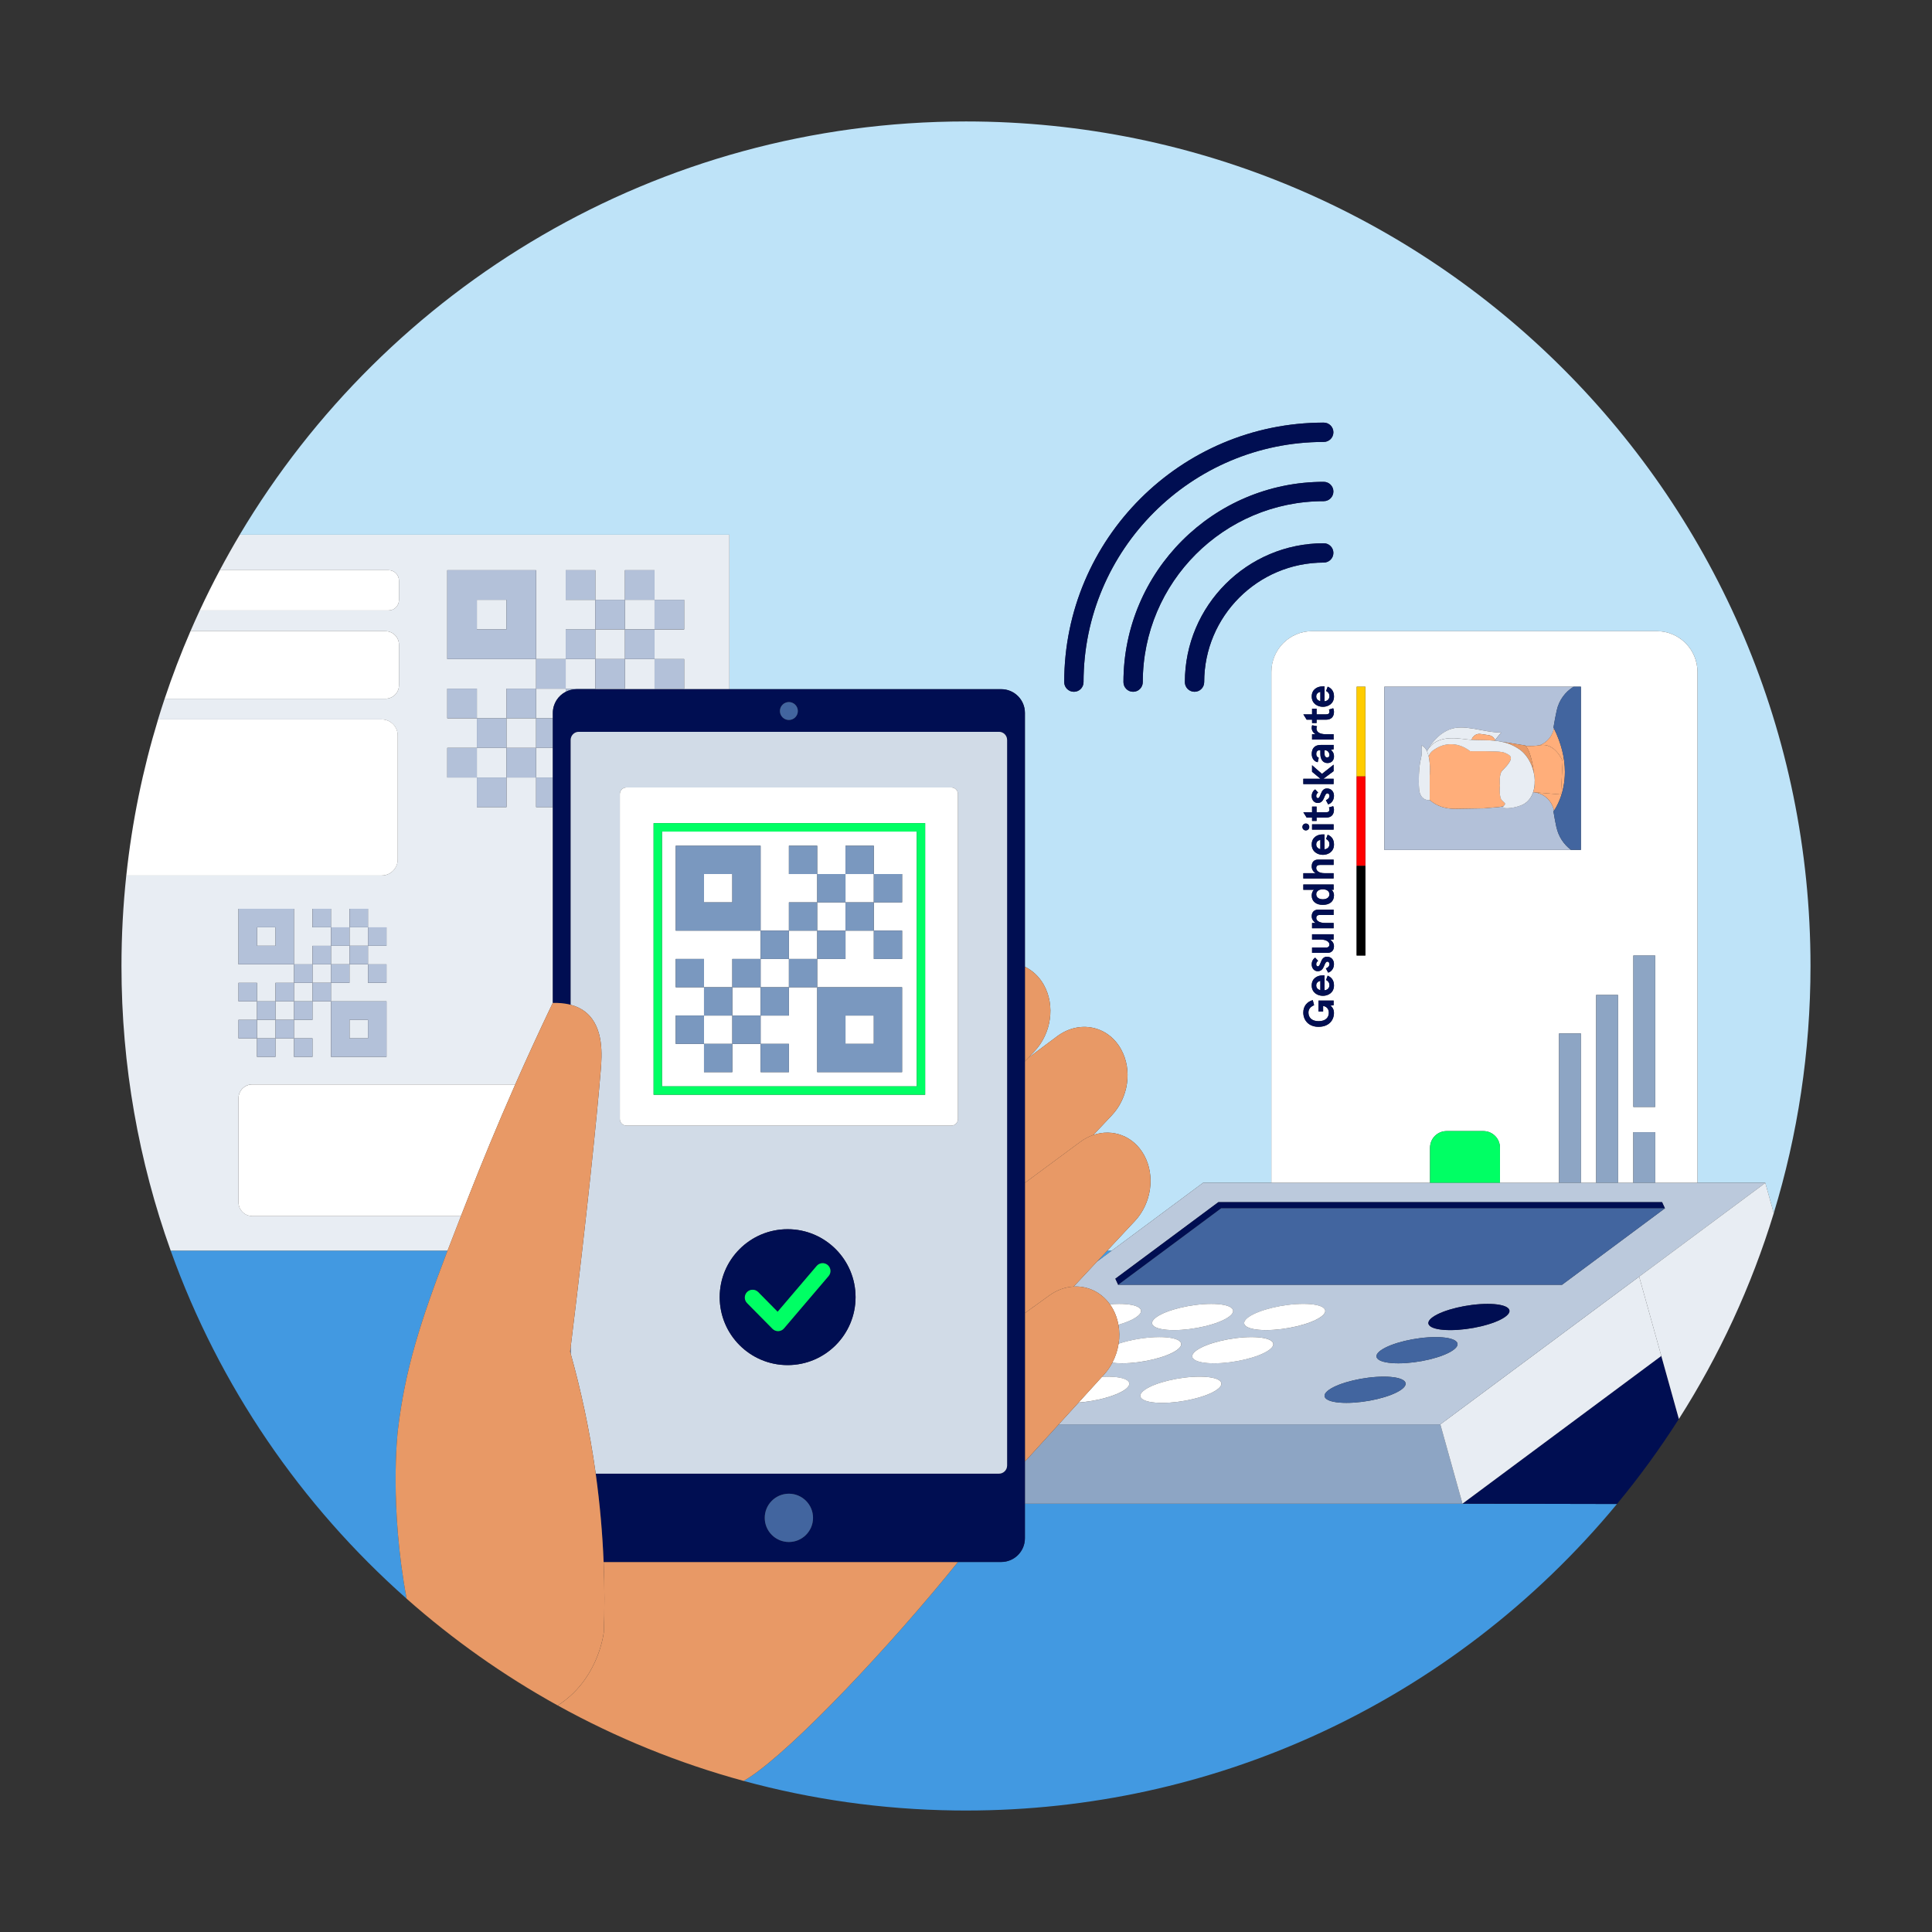 <?xml version="1.0" encoding="utf-8"?>
<svg xmlns="http://www.w3.org/2000/svg" id="Illustrationen" viewBox="0 0 800 800">
  <rect x="0" y="0" width="800" height="800" fill="#333333" stroke="none"/>
  <path d="m302.02,221.43v63.95h112.57c5.42,0,9.81,4.39,9.81,9.81v105.13c3.14,1.52,5.88,4.03,7.82,7.48,4.85,8.65,3.05,20.21-3.81,27.46l-2.55,2.71,11.87-8.86c9.13-6.82,20.97-4.45,26.44,5.3,4.85,8.65,3.05,20.21-3.81,27.46l-7.63,8.1c7.99-2.73,16.6.37,21,8.3,4.78,8.62,2.99,20.08-3.78,27.32l-11.54,12.36h1.84l37.88-28.15h28.33v-211.58c0-9.32,7.55-16.87,16.87-16.87h142.69c9.32,0,16.87,7.55,16.87,16.87v211.58h28.08l3.5,12.55c9.89-32.37,15.22-66.74,15.22-102.36,0-193.13-156.56-349.7-349.7-349.7-127.9,0-239.76,68.66-300.73,171.13h202.75Zm246.11,11.52c-27.3,0-49.5,22.21-49.5,49.5,0,2.21-1.79,4-4,4s-4-1.79-4-4c0-31.71,25.79-57.5,57.5-57.5,2.21,0,4,1.79,4,4s-1.79,4-4,4Zm0-25.43c-41.32,0-74.93,33.61-74.93,74.93,0,2.21-1.79,4-4,4s-4-1.79-4-4c0-45.73,37.2-82.93,82.93-82.93,2.21,0,4,1.79,4,4s-1.79,4-4,4Zm0-32.52c2.21,0,4,1.79,4,4s-1.79,4-4,4c-54.84,0-99.46,44.62-99.46,99.46,0,2.21-1.79,4-4,4s-4-1.79-4-4c0-59.25,48.2-107.46,107.46-107.46Z" fill="#bee3f8"/>
  <path d="m185.35,517.78h-114.71c.02.06.04.11.06.17h114.58c.02-.06.04-.11.06-.17Z" fill="#bee3f8"/>
  <polygon fill="#4299e1" points="460.24 517.95 458.4 517.95 454.24 522.42 460.24 517.95"/>
  <path d="m424.39,622.64v14.33c0,5.42-4.39,9.81-9.81,9.81h-17.9c-27.76,34.48-68.02,77.21-86.45,89.25-.74.49-1.5.96-2.28,1.42,27.9,7.59,57.19,11.83,87.41,12.22,1.54.02,3.09.03,4.64.03,51.43,0,100.27-11.1,144.25-31.04,48.78-22.12,91.58-55.12,125.31-95.89l-63.98-.13h-181.19Z" fill="#4299e1"/>
  <path d="m164.77,592.08c2.99-25.06,9.22-44.58,20.52-74.13h-114.58c20.06,56,54,105.39,97.67,144.04-7.12-38.28-3.83-68.05-3.61-69.91Z" fill="#4299e1"/>
  <path d="m547.75,368.25c-1.77,0-2.73.9-2.73,2.06s.96,2.07,2.73,2.07,2.73-.92,2.73-2.07-.96-2.06-2.73-2.06Z" fill="#fff"/>
  <path d="m545.02,349.68c0,.94.58,1.67,1.7,1.95v-3.86c-.89.19-1.7.74-1.7,1.91Z" fill="#fff"/>
  <path d="m545.02,408.06c0,.94.58,1.67,1.7,1.95v-3.86c-.89.2-1.7.74-1.7,1.91Z" fill="#fff"/>
  <path d="m545.02,288.38c0,.94.58,1.67,1.7,1.95v-3.86c-.89.19-1.7.74-1.7,1.91Z" fill="#fff"/>
  <path d="m592.15,475.21c0-3.78,3.06-6.85,6.84-6.85h15.26c3.78,0,6.84,3.06,6.84,6.85v14.59h24.46v-61.88h9.05v61.88h6.33v-77.82h9.05v77.82h6.33v-20.99h9.05v20.99h17.52v-211.58c0-9.32-7.55-16.87-16.87-16.87h-142.69c-9.32,0-16.87,7.55-16.87,16.87v211.58h65.69v-14.59Zm-18.94-190.86h81.41v67.58h-81.41v-67.58Zm112.17,174.01h-9.05v-62.7h9.05v62.7Zm-145.7-135.88h7.12l-3.51-2.91v-2.71l4.11,3.58,4.82-3.81v2.69l-4.22,3.15h4.22v2.2h-12.55v-2.2Zm3.47,36.25c0-1.68.87-2.78,2.69-2.78h6.38v2.2h-5.6c-1.08,0-1.6.43-1.6,1.33,0,1.01,1.01,2.09,3.42,2.09h3.77v2.2h-12.55v-2.2h5.05c-.9-.57-1.58-1.54-1.58-2.84Zm-2.43-14.88c-.8,0-1.42-.6-1.42-1.42s.62-1.42,1.42-1.42,1.42.6,1.42,1.42-.62,1.42-1.42,1.42Zm5.3,81.33c-4.23,0-6.34-2.83-6.34-5.9,0-2.76,1.65-4.52,3.92-5.16l.55,2.11c-1.42.58-2.34,1.54-2.34,3.05,0,1.98,1.33,3.56,4.22,3.56s4.22-1.58,4.22-3.51c0-1.83-1.24-2.64-2.36-2.78v2.3h-1.91v-4.54h6.26v1.93l-1.33.19c.73.48,1.47,1.42,1.47,3.01,0,3-2.11,5.72-6.34,5.72Zm1.74-12.83c-2.11,0-4.61-1.22-4.61-4.29s2.46-4.16,4.41-4.16h.9v6.17c1.36-.19,2.02-1.01,2.02-2.13,0-1.01-.46-1.63-1.38-2.16l.66-1.77c1.58.69,2.61,1.9,2.61,4.06,0,3.07-2.5,4.29-4.61,4.29Zm2.2-9.6l-.94-1.75c.87-.32,1.47-.9,1.47-1.77,0-.51-.27-1.03-.87-1.03s-.97.9-1.35,1.84c-.5,1.24-1.24,2.13-2.62,2.13s-2.5-1.17-2.5-2.82c0-1.21.53-2.25,1.45-2.8l1.21,1.31c-.57.39-.78.89-.78,1.44,0,.44.25.87.67.87.39,0,.71-.32,1.26-1.83.46-1.28,1.19-2.18,2.52-2.18,1.75,0,2.89,1.28,2.89,3.05,0,1.98-1.22,3.19-2.41,3.54Zm-1.29-20.57h3.56v2.2h-8.93v-2.2h1.44c-.94-.66-1.58-1.61-1.58-2.76,0-1.6.9-2.75,2.69-2.75h6.38v2.2h-5.72c-1.06,0-1.47.53-1.47,1.28,0,1.06,1.28,2.04,3.63,2.04Zm1.01,12.39h-6.38v-2.2h5.72c1.06,0,1.47-.53,1.47-1.28,0-1.06-1.28-2.04-3.63-2.04h-3.56v-2.2h8.93v2.2h-1.44c.94.66,1.58,1.61,1.58,2.76,0,1.6-.9,2.75-2.69,2.75Zm-1.91-19.88c-2.75,0-4.61-1.38-4.61-3.9,0-1.08.46-1.95.96-2.34h-4.43v-2.2h12.55v2.2h-.92c.46.25,1.06,1.06,1.06,2.34,0,2.52-1.86,3.9-4.61,3.9Zm0-20.71c-2.11,0-4.61-1.22-4.61-4.29s2.46-4.16,4.41-4.16h.9v6.17c1.36-.19,2.02-1.01,2.02-2.13,0-1.01-.46-1.63-1.38-2.16l.66-1.77c1.58.69,2.61,1.9,2.61,4.06,0,3.07-2.5,4.29-4.61,4.29Zm-4.47-10.44v-2.2h8.93v2.2h-8.93Zm5.78-4.98h-3.9v1.38h-1.88v-1.38h-2.23l-1.38-2.2h3.61v-2.36h1.88v2.36h3.86c1.1,0,1.45-.43,1.45-1.17,0-.3-.05-.55-.21-.85l1.77-.51c.23.5.32.97.32,1.45,0,2.02-1.08,3.28-3.3,3.28Zm.89-5.48l-.94-1.75c.87-.32,1.47-.9,1.47-1.77,0-.51-.27-1.03-.87-1.03s-.97.9-1.35,1.84c-.5,1.24-1.24,2.13-2.62,2.13s-2.5-1.17-2.5-2.82c0-1.2.53-2.25,1.45-2.8l1.21,1.31c-.57.39-.78.89-.78,1.44,0,.44.25.87.67.87.39,0,.71-.32,1.26-1.83.46-1.28,1.19-2.18,2.52-2.18,1.75,0,2.89,1.28,2.89,3.05,0,1.98-1.22,3.19-2.41,3.54Zm-.3-17.12c-1.77,0-2.92-1.45-2.92-3.74v-1.56h-.39c-.94,0-1.31.74-1.31,1.56,0,.71.28,1.26,1.03,1.54l-.42,1.86c-1.47-.28-2.48-1.61-2.48-3.4,0-2.36,1.24-3.76,3.74-3.76h5.33v1.81l-1.13.23c.76.62,1.28,1.47,1.28,2.75,0,1.52-.94,2.71-2.71,2.71Zm-.6-11.93h3.17v2.2h-8.93v-2.2h1.45c-1.04-.64-1.59-1.63-1.59-2.64,0-.39.07-.73.18-1.08l2.04.41c-.16.27-.25.55-.25.92,0,1.28,1.04,2.39,3.93,2.39Zm.02-6.02h-3.9v1.38h-1.88v-1.38h-2.23l-1.38-2.2h3.61v-2.36h1.88v2.36h3.86c1.1,0,1.45-.43,1.45-1.17,0-.3-.05-.55-.21-.85l1.77-.51c.23.5.32.97.32,1.45,0,2.02-1.08,3.28-3.3,3.28Zm-1.31-5.33c-2.11,0-4.61-1.22-4.61-4.29s2.46-4.16,4.41-4.16h.9v6.17c1.36-.19,2.02-1.01,2.02-2.13,0-1.01-.46-1.63-1.38-2.16l.66-1.77c1.58.69,2.61,1.9,2.61,4.06,0,3.07-2.5,4.29-4.61,4.29Zm13.99,65.88v-74.2h3.62v111.31h-3.62v-37.1Z" fill="#fff"/>
  <path d="m548.64,310.66h-.18v1.47c0,.94.36,1.52,1.15,1.52.51,0,.87-.41.87-.99,0-.99-.69-2-1.84-2Z" fill="#fff"/>
  <rect fill="#8da5c4" height="61.88" width="9.05" x="645.57" y="427.93"/>
  <rect fill="#8da5c4" height="77.82" width="9.05" x="660.95" y="411.99"/>
  <rect fill="#8da5c4" height="20.99" width="9.05" x="676.33" y="468.82"/>
  <rect fill="#8da5c4" height="62.7" width="9.05" x="676.33" y="395.65"/>
  <path d="m614.26,468.37h-15.26c-3.78,0-6.84,3.06-6.84,6.85v14.59h28.95v-14.59c0-3.78-3.06-6.85-6.84-6.85Z" fill="#00ff64"/>
  <path d="m550.89,416.44l1.33-.19v-1.93h-6.26v4.54h1.91v-2.3c1.12.14,2.36.96,2.36,2.78,0,1.93-1.24,3.51-4.22,3.51s-4.22-1.58-4.22-3.56c0-1.51.92-2.46,2.34-3.05l-.55-2.11c-2.27.64-3.92,2.39-3.92,5.16,0,3.07,2.11,5.9,6.34,5.9s6.34-2.73,6.34-5.72c0-1.6-.74-2.53-1.47-3.01Z" fill="#000e52"/>
  <path d="m549.76,404l-.66,1.77c.92.53,1.38,1.15,1.38,2.16,0,1.12-.66,1.93-2.02,2.13v-6.17h-.9c-1.95,0-4.41,1.19-4.41,4.16s2.5,4.29,4.61,4.29,4.61-1.22,4.61-4.29c0-2.16-1.03-3.37-2.61-4.06Zm-3.03,6.01c-1.12-.28-1.7-1.01-1.7-1.95,0-1.17.82-1.72,1.7-1.91v3.86Z" fill="#000e52"/>
  <path d="m549.47,396.15c-1.33,0-2.06.9-2.52,2.18-.55,1.51-.87,1.83-1.26,1.83-.42,0-.67-.43-.67-.87,0-.55.21-1.05.78-1.44l-1.21-1.31c-.92.55-1.45,1.59-1.45,2.8,0,1.65,1.12,2.82,2.5,2.82s2.13-.89,2.62-2.13c.37-.94.74-1.84,1.35-1.84s.87.51.87,1.03c0,.87-.6,1.45-1.47,1.77l.94,1.75c1.19-.35,2.41-1.56,2.41-3.54,0-1.77-1.13-3.05-2.89-3.05Z" fill="#000e52"/>
  <path d="m550.78,389.05h1.44v-2.2h-8.93v2.2h3.56c2.36,0,3.63.98,3.63,2.04,0,.74-.41,1.28-1.47,1.28h-5.72v2.2h6.38c1.79,0,2.69-1.15,2.69-2.75,0-1.15-.64-2.11-1.58-2.76Z" fill="#000e52"/>
  <path d="m546.5,378.86h5.72v-2.2h-6.38c-1.79,0-2.69,1.15-2.69,2.75,0,1.15.64,2.11,1.58,2.76h-1.44v2.2h8.93v-2.2h-3.56c-2.36,0-3.63-.98-3.63-2.04,0-.74.41-1.28,1.47-1.28Z" fill="#000e52"/>
  <path d="m551.3,368.44h.92v-2.2h-12.55v2.2h4.43c-.5.39-.96,1.26-.96,2.34,0,2.52,1.86,3.9,4.61,3.9s4.61-1.38,4.61-3.9c0-1.28-.6-2.09-1.06-2.34Zm-3.54,3.93c-1.77,0-2.73-.92-2.73-2.07s.96-2.06,2.73-2.06,2.73.9,2.73,2.06-.96,2.07-2.73,2.07Z" fill="#000e52"/>
  <path d="m539.67,363.76h12.55v-2.2h-3.77c-2.41,0-3.42-1.08-3.42-2.09,0-.9.51-1.33,1.6-1.33h5.6v-2.2h-6.38c-1.83,0-2.69,1.1-2.69,2.78,0,1.29.67,2.27,1.58,2.84h-5.05v2.2Z" fill="#000e52"/>
  <path d="m549.76,345.62l-.66,1.77c.92.53,1.38,1.15,1.38,2.16,0,1.12-.66,1.93-2.02,2.13v-6.17h-.9c-1.95,0-4.41,1.19-4.41,4.16s2.5,4.29,4.61,4.29,4.61-1.22,4.61-4.29c0-2.16-1.03-3.37-2.61-4.06Zm-3.03,6.01c-1.12-.28-1.7-1.01-1.7-1.95,0-1.17.82-1.72,1.7-1.91v3.86Z" fill="#000e52"/>
  <rect fill="#000e52" height="2.2" width="8.93" x="543.29" y="341.33"/>
  <path d="m540.72,341.01c-.8,0-1.42.6-1.42,1.42s.62,1.42,1.42,1.42,1.42-.6,1.42-1.42-.62-1.42-1.42-1.42Z" fill="#000e52"/>
  <path d="m550.27,334.33c.16.3.21.55.21.85,0,.74-.35,1.17-1.45,1.17h-3.86v-2.36h-1.88v2.36h-3.61l1.38,2.2h2.23v1.38h1.88v-1.38h3.9c2.21,0,3.3-1.26,3.3-3.28,0-.48-.09-.96-.32-1.45l-1.77.51Z" fill="#000e52"/>
  <path d="m549.47,326.48c-1.33,0-2.06.9-2.52,2.18-.55,1.51-.87,1.83-1.26,1.83-.42,0-.67-.43-.67-.87,0-.55.21-1.05.78-1.44l-1.21-1.31c-.92.55-1.45,1.6-1.45,2.8,0,1.65,1.12,2.82,2.5,2.82s2.13-.89,2.62-2.13c.37-.94.74-1.84,1.35-1.84s.87.51.87,1.03c0,.87-.6,1.45-1.47,1.77l.94,1.75c1.19-.35,2.41-1.56,2.41-3.54,0-1.77-1.13-3.05-2.89-3.05Z" fill="#000e52"/>
  <polygon fill="#000e52" points="552.22 322.48 548 322.48 552.22 319.32 552.22 316.63 547.4 320.44 543.29 316.86 543.29 319.57 546.8 322.48 539.67 322.48 539.67 324.68 552.22 324.68 552.22 322.48"/>
  <path d="m551.09,310.5l1.13-.23v-1.81h-5.33c-2.5,0-3.74,1.4-3.74,3.76,0,1.79,1.01,3.12,2.48,3.4l.42-1.86c-.74-.28-1.03-.83-1.03-1.54,0-.81.37-1.56,1.31-1.56h.39v1.56c0,2.29,1.15,3.74,2.92,3.74s2.71-1.19,2.71-2.71c0-1.28-.51-2.13-1.28-2.75Zm-1.47,3.15c-.8,0-1.15-.58-1.15-1.52v-1.47h.18c1.15,0,1.84,1.01,1.84,2,0,.58-.35.99-.87.99Z" fill="#000e52"/>
  <path d="m543.32,300.31c-.11.35-.18.69-.18,1.08,0,1.01.55,2,1.59,2.64h-1.45v2.2h8.93v-2.2h-3.17c-2.89,0-3.93-1.12-3.93-2.39,0-.37.09-.66.25-.92l-2.04-.41Z" fill="#000e52"/>
  <path d="m550.27,293.79c.16.3.21.55.21.85,0,.74-.35,1.17-1.45,1.17h-3.86v-2.36h-1.88v2.36h-3.61l1.38,2.2h2.23v1.38h1.88v-1.38h3.9c2.21,0,3.3-1.26,3.3-3.28,0-.48-.09-.96-.32-1.45l-1.77.51Z" fill="#000e52"/>
  <path d="m549.76,284.33l-.66,1.77c.92.53,1.38,1.15,1.38,2.16,0,1.12-.66,1.93-2.02,2.13v-6.17h-.9c-1.95,0-4.41,1.19-4.41,4.16s2.5,4.29,4.61,4.29,4.61-1.22,4.61-4.29c0-2.16-1.03-3.37-2.61-4.06Zm-3.03,6.01c-1.12-.28-1.7-1.01-1.7-1.95,0-1.17.82-1.72,1.7-1.91v3.86Z" fill="#000e52"/>
  <rect fill="red" height="37.1" width="3.62" x="561.74" y="321.45"/>
  <rect fill="#fc0" height="37.1" width="3.62" x="561.74" y="284.35"/>
  <rect height="37.1" width="3.62" x="561.74" y="358.55"/>
  <path d="m608.69,306.29c.22.02.45.03.67.05,0,0,0-.01,0-.02l-.68-.03Z" fill="#b3c1d9"/>
  <path d="m644.46,342.46c-.45-2.06-.84-4.2-1.19-6.36v-.02s0-.14,0-.14l.06-.07s.06-.08.14-.19c-.83-4.22-4.35-7.36-8.62-7.65-.84,2.51-2.5,4.55-5.13,5.51-3.81,1.4-8.22,1.5-7.15.29.01-.01.02-.02.03-.03-.63.18-1.28.32-1.94.38l-6.35.55h0l-11.86.19c-4.07,0-7.67-1.19-10.42-3.65h0s0,.01,0,.01c-2.66.22-4.17-1.76-4.39-4.42-.08-1.01-.14-2.12-.14-3.26,0-4.24.32-7.43.92-9.69s.24-5.29.24-5.29c.99.43,1.7,1.31,2.22,2.41.62-1.21,3.66-6.61,9.16-8.89,6.21-2.57,13.95,1.18,21.59,1.18l-2.53,3.09c.04.1.08.2.11.31.83.09,1.67.22,2.51.39l9.89,1.58s.09.1.14.15c2.23.1,4.28.05,5.8-.26.04,0,.09,0,.13-.02,2.92-1.15,5.14-3.73,5.79-6.94-.05-.1-.09-.21-.15-.31l-.04-.07v-.08c.39-2.41.84-4.75,1.33-6.97.94-4.26,3.54-7.73,7-9.84h-78.38v67.58h77.31c-3-2.23-5.21-5.53-6.06-9.46Z" fill="#b3c1d9"/>
  <path d="m643.44,301.63c-.66,3.21-2.88,5.79-5.79,6.94,6.27-1.15,9.41,6.54,9.41,6.54l-.74,13.87-11.47-.96s0,0,0,0c4.27.29,7.79,3.43,8.62,7.65.74-1.06,4.52-6.89,4.52-16.05,0-5.85-1.53-11.91-4.54-18Z" fill="#ffae7a"/>
  <path d="m644.59,294.19c-.49,2.22-.93,4.56-1.31,6.97v.08s.02.07.02.07c.05.1.09.21.15.31,3,6.1,4.53,12.15,4.54,18,0,9.16-3.78,15-4.52,16.05-.08.11-.13.18-.14.19l-.06.07v.14s0,.02,0,.02c.34,2.16.74,4.3,1.19,6.36.85,3.93,3.06,7.23,6.06,9.46h4.1v-67.58h-3.03c-3.46,2.11-6.05,5.58-7,9.84Z" fill="#42659f"/>
  <path d="m635.25,320.73c.14.79.22,1.58.25,2.37.01.13.02.2.02.2h0c.04,1.65-.17,3.27-.66,4.73l11.47.96.74-13.87s-3.14-7.69-9.41-6.54c-.04,0-.09,0-.13.02-1.52.31-3.56.36-5.8.26,2.08,2.21,3.1,8.36,3.53,11.89Z" fill="#ffae7a"/>
  <path d="m629.22,310.32c1.89,1.32,3.4,3.28,4.48,5.52.39.64.64,1.22.72,1.71.37,1.03.65,2.1.84,3.17-.43-3.53-1.45-9.67-3.53-11.89-.05-.05-.09-.1-.14-.15l-9.89-1.58c2.5.52,5.01,1.45,7.52,3.21Z" fill="#e89966"/>
  <path d="m635.5,323.1c0,.06,0,.13,0,.19h0s0-.07-.02-.19Z" fill="#e89966"/>
  <path d="m607.61,306.19c.36.04.72.07,1.07.1l.68.03c.46-1.59,2.02-2.65,3.71-2.4l3.43.51c1.19.18,2.12.96,2.57,1.98l2.53-3.09c-7.64,0-15.38-3.75-21.59-1.18-5.5,2.28-8.54,7.69-9.16,8.89,0,0,0,.01,0,.02,3.79-6.83,11.69-5.45,16.75-4.86Z" fill="#e8edf3"/>
  <path d="m616.5,304.43l-3.43-.51c-1.68-.25-3.25.8-3.71,2.4,0,0,0,.01,0,.02,3.19.2,6.49.02,9.83.38-.03-.1-.07-.21-.11-.31-.45-1.02-1.39-1.8-2.57-1.98Z" fill="#ffae7a"/>
  <path d="m621.97,331.43c-1.39-1.32-.86-6.11-.86-6.11,0,0-.49-4.75.86-6.11,5.46-5.5,3.86-6.26,1.31-7.44-1.47-.68-4.22-.72-14.48-.72-6.02-4.66-11.72-2.57-13.58-1.46-1.41.84-2.93,1.54-3.63,3.63.83,3.6.42,7.86.42,7.86v10.18c2.75,2.45,6.35,3.65,10.42,3.65l11.86-.19h0l6.35-.55c.66-.06,1.31-.2,1.94-.38,1.04-1.17.76-1.07-.61-2.37Z" fill="#ffae7a"/>
  <path d="m634.41,317.56c-.07-.49-.32-1.07-.72-1.71.27.56.51,1.13.72,1.71Z" fill="#ffae7a"/>
  <path d="m635.5,323.29c0-.06,0-.13,0-.19-.03-.79-.11-1.58-.25-2.37-.18-1.07-.47-2.14-.84-3.17-.21-.58-.45-1.16-.72-1.71-1.08-2.24-2.6-4.2-4.48-5.52-2.51-1.76-5.02-2.69-7.52-3.21-.84-.17-1.68-.3-2.51-.39-3.34-.36-6.64-.19-9.83-.38-.22-.01-.45-.03-.67-.05-.36-.03-.72-.06-1.07-.1-5.05-.59-12.96-1.97-16.75,4.86.31.66.54,1.41.72,2.18.7-2.1,2.22-2.79,3.63-3.63,1.86-1.11,7.56-3.2,13.58,1.46,10.26,0,13.01.04,14.48.72,2.55,1.18,4.15,1.94-1.31,7.44-1.35,1.36-.86,6.11-.86,6.11,0,0-.54,4.79.86,6.11,1.38,1.31,1.65,1.2.61,2.37-.01.01-.02.02-.03.03-1.07,1.21,3.35,1.11,7.15-.29,2.63-.97,4.29-3,5.13-5.51,0,0,0,0,0,0,.49-1.46.7-3.07.66-4.74Z" fill="#e8edf3"/>
  <path d="m592.01,321.1s.4-4.26-.42-7.86c-.18-.77-.41-1.52-.72-2.18,0,0,0-.01,0-.02-.51-1.1-1.23-1.98-2.22-2.41,0,0,.36,3.03-.24,5.29s-.92,5.45-.92,9.69c0,1.14.06,2.25.14,3.26.22,2.67,1.73,4.64,4.39,4.42h0v-10.19Z" fill="#e8edf3"/>
  <path d="m605.58,622.64l63.98.13c9.25-11.18,17.81-22.94,25.63-35.22l-7.28-26.1-82.33,61.18Z" fill="#000e52"/>
  <path d="m438.41,589.8l-12.86,14.15c-.38.41-.76.8-1.15,1.19v17.51h181.19l-9.17-32.85h-158.01Z" fill="#8da5c4"/>
  <polygon fill="#e8edf3" points="596.41 589.8 605.58 622.64 687.91 561.47 678.74 528.62 730.98 489.8 596.41 589.8"/>
  <path d="m444.6,532.74c5.77-.31,11.34,2.26,14.98,7.34,1.3-.1,2.59-.17,3.83-.17,8.24,0,11.47,2.43,7.2,5.43-1.72,1.21-4.39,2.32-7.5,3.22.47,2.58.49,5.24.09,7.84,4.9-1.64,11.3-2.74,16.85-2.74,8.24,0,11.47,2.43,7.2,5.43-4.26,3-14.39,5.43-22.63,5.43-1.52,0-2.86-.08-4.03-.24-.92,1.74-2.04,3.37-3.37,4.83l-.91,1c.75-.04,1.5-.06,2.23-.06,8.24,0,11.46,2.43,7.2,5.43-3.67,2.58-11.7,4.74-19.12,5.29l-8.22,9.04h158.01l134.56-99.99h-232.86l-37.88,28.15-6.01,4.47-9.64,10.32Zm41.52,18.03c-8.24,0-11.47-2.43-7.2-5.43,4.26-3,14.39-5.43,22.63-5.43s11.47,2.43,7.2,5.43c-4.26,3-14.39,5.43-22.63,5.43Zm17.77,24.7c-4.26,3-14.39,5.43-22.63,5.43s-11.47-2.43-7.2-5.43c4.26-3,14.39-5.43,22.63-5.43s11.47,2.43,7.2,5.43Zm-1.13-10.96c-8.24,0-11.47-2.43-7.2-5.43,4.26-3,14.39-5.43,22.63-5.43s11.47,2.43,7.2,5.43c-4.26,3-14.39,5.43-22.63,5.43Zm36.93-24.6c8.24,0,11.46,2.43,7.2,5.43-4.26,3-14.39,5.43-22.63,5.43s-11.46-2.43-7.2-5.43c4.26-3,14.39-5.43,22.63-5.43Zm40.48,35.56c-4.26,3-14.39,5.43-22.63,5.43s-11.46-2.43-7.2-5.43c4.26-3,14.39-5.43,22.63-5.43s11.46,2.43,7.2,5.43Zm21.5-16.38c-4.26,3-14.39,5.43-22.63,5.43s-11.47-2.43-7.2-5.43c4.26-3,14.39-5.43,22.63-5.43s11.47,2.43,7.2,5.43Zm21.5-13.75c-4.26,3-14.39,5.43-22.63,5.43s-11.47-2.43-7.2-5.43c4.26-3,14.39-5.43,22.63-5.43s11.47,2.43,7.2,5.43Zm-118.69-47.54h183.76l1.17,2.54-42.63,31.68h-183.76l-1.17-2.54,42.63-31.68Z" fill="#bbc9dc"/>
  <polygon fill="#000e52" points="463.02 532.01 505.65 500.34 689.4 500.34 688.23 497.8 504.48 497.8 461.85 529.48 463.02 532.01"/>
  <polygon fill="#42659f" points="505.65 500.34 463.02 532.01 646.78 532.01 689.4 500.34 505.65 500.34"/>
  <path d="m678.74,528.62l9.17,32.85,7.28,26.1c16.7-26.23,30.01-54.84,39.29-85.21l-3.5-12.55-52.23,38.81Z" fill="#e8edf3"/>
  <path d="m463.11,548.56c3.11-.9,5.79-2.01,7.5-3.22,4.26-3,1.04-5.43-7.2-5.43-1.24,0-2.53.06-3.83.17.48.67.93,1.36,1.34,2.12,1.08,2,1.8,4.15,2.19,6.36Z" fill="#fff"/>
  <path d="m508.75,545.34c4.26-3,1.04-5.43-7.2-5.43s-18.37,2.43-22.63,5.43c-4.26,3-1.04,5.43,7.2,5.43s18.37-2.43,22.63-5.43Z" fill="#fff"/>
  <path d="m524.25,550.76c8.24,0,18.37-2.43,22.63-5.43,4.26-3,1.04-5.43-7.2-5.43s-18.37,2.43-22.63,5.43c-4.26,3-1.04,5.43,7.2,5.43Z" fill="#fff"/>
  <path d="m593.33,545.34c-4.26,3-1.04,5.43,7.2,5.43s18.37-2.43,22.63-5.43c4.26-3,1.04-5.43-7.2-5.43s-18.37,2.43-22.63,5.43Z" fill="#000e52"/>
  <path d="m464.61,564.51c8.24,0,18.37-2.43,22.63-5.43,4.26-3,1.04-5.43-7.2-5.43-5.55,0-11.95,1.1-16.85,2.74-.42,2.74-1.31,5.42-2.61,7.88,1.16.15,2.51.24,4.03.24Z" fill="#fff"/>
  <path d="m518.18,553.66c-8.24,0-18.37,2.43-22.63,5.43-4.26,3-1.04,5.43,7.2,5.43s18.37-2.43,22.63-5.43c4.26-3,1.04-5.43-7.2-5.43Z" fill="#fff"/>
  <path d="m594.46,553.66c-8.24,0-18.37,2.43-22.63,5.43-4.26,3-1.04,5.43,7.2,5.43s18.37-2.43,22.63-5.43c4.26-3,1.04-5.43-7.2-5.43Z" fill="#42659f"/>
  <path d="m465.75,575.47c4.26-3,1.04-5.43-7.2-5.43-.73,0-1.48.03-2.23.06l-9.69,10.65c7.42-.55,15.45-2.71,19.12-5.29Z" fill="#fff"/>
  <path d="m496.68,570.04c-8.24,0-18.37,2.43-22.63,5.43-4.26,3-1.04,5.43,7.2,5.43s18.37-2.43,22.63-5.43c4.26-3,1.04-5.43-7.2-5.43Z" fill="#fff"/>
  <path d="m572.96,570.04c-8.24,0-18.37,2.43-22.63,5.43-4.26,3-1.04,5.43,7.2,5.43s18.37-2.43,22.63-5.43c4.26-3,1.04-5.43-7.2-5.43Z" fill="#42659f"/>
  <path d="m548.13,224.95c-31.71,0-57.5,25.79-57.5,57.5,0,2.21,1.79,4,4,4s4-1.79,4-4c0-27.29,22.21-49.5,49.5-49.5,2.21,0,4-1.79,4-4s-1.79-4-4-4Z" fill="#000e52"/>
  <path d="m548.13,199.52c-45.73,0-82.93,37.2-82.93,82.93,0,2.21,1.79,4,4,4s4-1.79,4-4c0-41.32,33.61-74.93,74.93-74.93,2.21,0,4-1.79,4-4s-1.79-4-4-4Z" fill="#000e52"/>
  <path d="m444.67,286.45c2.21,0,4-1.79,4-4,0-54.84,44.62-99.46,99.46-99.46,2.21,0,4-1.79,4-4s-1.79-4-4-4c-59.25,0-107.46,48.2-107.46,107.46,0,2.21,1.79,4,4,4Z" fill="#000e52"/>
  <rect fill="#e8edf3" height="12.26" width="12.26" x="234.25" y="272.89"/>
  <rect fill="#e8edf3" height="12.26" width="12.26" x="246.51" y="260.63"/>
  <path d="m228.92,297.42v-2.23c0-3.8,2.16-7.09,5.32-8.72v-1.31h-12.26v12.26h6.94Z" fill="#e8edf3"/>
  <rect fill="#e8edf3" height="12.26" width="12.26" x="258.77" y="248.36"/>
  <rect fill="#e8edf3" height="12.26" width="12.26" x="197.46" y="248.36"/>
  <rect fill="#e8edf3" height="12.26" width="12.26" x="209.72" y="297.42"/>
  <rect fill="#e8edf3" height="7.66" width="7.66" x="106.42" y="422.29"/>
  <path d="m190.87,503.54h-86.38c-3.17,0-5.74-2.57-5.74-5.74v-43.04c0-3.17,2.57-5.74,5.74-5.74h108.87c4.63-10.49,9.79-21.78,15.51-33.73.02,0,.04,0,.06,0v-81.09h-6.94v-12.26h-12.26v12.26h-12.26v-12.26h-12.26v-12.26h12.26v-12.26h-12.26v-12.26h12.26v12.26h12.26v-12.26h12.26v-12.26h-36.79v-36.79h36.79v36.79h12.26v-12.26h12.26v-12.26h-12.26v-12.26h12.26v12.26h12.26v-12.26h12.26v12.26h12.26v12.26h-12.26v12.26h12.26v12.26h-12.26v-12.26h-12.26v12.26h-12.26v.22h55.51v-63.95H99.27c-2.87,4.82-5.62,9.71-8.26,14.67h69.88c2.39,0,4.32,1.93,4.32,4.32v8.03c0,2.39-1.93,4.32-4.32,4.32h-78.18c-1.32,2.84-2.6,5.7-3.85,8.59h80.75c3.09,0,5.6,2.5,5.6,5.6v16.77c0,3.09-2.51,5.6-5.6,5.6h-91.44c-.95,2.84-1.86,5.7-2.73,8.57h92.59c3.67,0,6.64,2.97,6.64,6.64v51.36c0,3.67-2.97,6.64-6.64,6.64H52.29c-1.31,12.31-1.99,24.81-1.99,37.46,0,41.33,7.18,80.98,20.35,117.79h114.71c1.72-4.5,3.56-9.23,5.52-14.24Zm-92.12-81.25h7.66v-7.66h-7.66v-7.66h7.66v7.66h7.66v-7.66h7.66v-7.66h-22.99v-22.99h22.99v22.99h7.66v-7.66h7.66v-7.66h-7.66v-7.66h7.66v7.66h7.66v-7.66h7.66v7.66h7.66v7.66h-7.66v7.66h7.66v7.66h-7.66v-7.66h-7.66v7.66h-7.66v7.66h22.99v22.99h-22.99v-22.99h-7.66v7.66h-7.66v7.66h7.66v7.66h-7.66v-7.66h-7.66v7.66h-7.66v-7.66h-7.66v-7.66Z" fill="#e8edf3"/>
  <rect fill="#e8edf3" height="7.66" width="7.66" x="144.74" y="422.29"/>
  <rect fill="#e8edf3" height="7.66" width="7.66" x="106.42" y="383.96"/>
  <rect fill="#e8edf3" height="7.66" width="7.66" x="144.74" y="383.96"/>
  <rect fill="#e8edf3" height="7.66" width="7.66" x="121.74" y="406.96"/>
  <rect fill="#e8edf3" height="7.66" width="7.66" x="137.07" y="391.63"/>
  <rect fill="#e8edf3" height="12.26" width="12.26" x="197.46" y="309.68"/>
  <rect fill="#e8edf3" height="7.66" width="7.66" x="129.41" y="399.29"/>
  <rect fill="#e8edf3" height="7.66" width="7.66" x="114.08" y="414.62"/>
  <rect fill="#e8edf3" height="12.26" width="6.94" x="221.98" y="309.68"/>
  <rect fill="#b3c1d9" height="12.26" width="12.26" x="209.72" y="309.68"/>
  <rect fill="#b3c1d9" height="12.26" width="12.26" x="234.25" y="260.63"/>
  <rect fill="#b3c1d9" height="12.26" width="12.26" x="258.77" y="236.1"/>
  <path d="m221.98,248.36v-12.26h-36.79v36.79h36.79v-24.53Zm-12.26,12.26h-12.26v-12.26h12.26v12.26Z" fill="#b3c1d9"/>
  <rect fill="#b3c1d9" height="12.26" width="12.26" x="271.04" y="248.36"/>
  <rect fill="#b3c1d9" height="12.26" width="12.26" x="221.98" y="272.89"/>
  <rect fill="#b3c1d9" height="12.26" width="12.26" x="185.19" y="285.15"/>
  <rect fill="#b3c1d9" height="12.26" width="12.26" x="246.51" y="248.36"/>
  <rect fill="#b3c1d9" height="12.26" width="12.26" x="234.25" y="236.1"/>
  <rect fill="#b3c1d9" height="12.26" width="12.26" x="209.72" y="285.15"/>
  <rect fill="#b3c1d9" height="12.26" width="12.26" x="197.46" y="297.42"/>
  <path d="m234.25,286.47c1.34-.69,2.87-1.09,4.48-1.09h7.78v-.22h-12.26v1.31Z" fill="#b3c1d9"/>
  <rect fill="#b3c1d9" height="12.26" width="6.94" x="221.98" y="297.42"/>
  <rect fill="#b3c1d9" height="12.26" width="12.26" x="258.77" y="260.63"/>
  <rect fill="#b3c1d9" height="12.26" width="12.26" x="246.51" y="272.89"/>
  <rect fill="#b3c1d9" height="12.26" width="12.26" x="197.46" y="321.94"/>
  <rect fill="#b3c1d9" height="12.26" width="12.26" x="271.04" y="272.89"/>
  <rect fill="#b3c1d9" height="12.26" width="12.26" x="185.19" y="309.68"/>
  <rect fill="#b3c1d9" height="12.26" width="6.94" x="221.98" y="321.94"/>
  <rect fill="#b3c1d9" height="7.66" width="7.66" x="121.74" y="429.95"/>
  <rect fill="#b3c1d9" height="7.66" width="7.66" x="98.75" y="422.29"/>
  <rect fill="#b3c1d9" height="7.66" width="7.66" x="152.4" y="399.29"/>
  <path d="m137.07,429.95v7.66h22.99v-22.99h-22.99v15.33Zm7.66-7.66h7.66v7.66h-7.66v-7.66Z" fill="#b3c1d9"/>
  <rect fill="#b3c1d9" height="7.66" width="7.66" x="144.74" y="391.63"/>
  <rect fill="#b3c1d9" height="7.66" width="7.66" x="152.4" y="383.96"/>
  <path d="m121.74,383.96v-7.66h-22.99v22.99h22.99v-15.33Zm-7.66,7.66h-7.66v-7.66h7.66v7.66Z" fill="#b3c1d9"/>
  <rect fill="#b3c1d9" height="7.66" width="7.66" x="129.41" y="376.3"/>
  <rect fill="#b3c1d9" height="7.66" width="7.66" x="144.74" y="376.3"/>
  <rect fill="#b3c1d9" height="7.66" width="7.66" x="129.41" y="391.63"/>
  <rect fill="#b3c1d9" height="7.66" width="7.66" x="98.75" y="406.96"/>
  <rect fill="#b3c1d9" height="7.66" width="7.66" x="129.41" y="406.96"/>
  <rect fill="#b3c1d9" height="7.66" width="7.66" x="137.07" y="399.29"/>
  <rect fill="#b3c1d9" height="7.66" width="7.66" x="137.07" y="383.96"/>
  <rect fill="#b3c1d9" height="7.66" width="7.66" x="121.74" y="414.62"/>
  <rect fill="#b3c1d9" height="7.66" width="7.66" x="114.08" y="406.96"/>
  <rect fill="#b3c1d9" height="7.66" width="7.66" x="106.42" y="429.95"/>
  <rect fill="#b3c1d9" height="7.66" width="7.66" x="121.74" y="399.29"/>
  <rect fill="#b3c1d9" height="7.66" width="7.66" x="106.42" y="414.62"/>
  <rect fill="#b3c1d9" height="7.66" width="7.66" x="114.08" y="422.29"/>
  <path d="m165.21,283.73v-16.77c0-3.09-2.51-5.6-5.6-5.6h-80.75c-3.95,9.13-7.51,18.45-10.68,27.96h91.44c3.09,0,5.6-2.51,5.6-5.6Z" fill="#fff"/>
  <path d="m165.21,248.45v-8.03c0-2.39-1.93-4.32-4.32-4.32h-69.88c-2.91,5.47-5.68,11.03-8.3,16.67h78.18c2.39,0,4.32-1.93,4.32-4.32Z" fill="#fff"/>
  <path d="m164.69,355.89v-51.36c0-3.67-2.97-6.64-6.64-6.64h-92.59c-6.34,20.79-10.79,42.41-13.16,64.64h105.75c3.67,0,6.64-2.97,6.64-6.64Z" fill="#fff"/>
  <path d="m98.75,454.77v43.04c0,3.17,2.57,5.74,5.74,5.74h86.38c1.14-2.92,2.32-5.93,3.55-9.06,4.9-12.48,11.17-27.84,18.94-45.45h-108.87c-3.17,0-5.74,2.57-5.74,5.74Z" fill="#fff"/>
  <path d="m396.68,646.78h-146.73c.43,10.4.4,20.13.08,29.07-.36,2.62-3.09,20.15-19.08,30.35,24.07,13.32,49.88,23.87,77,31.25.77-.46,1.53-.93,2.28-1.42,18.43-12.04,58.69-54.77,86.45-89.25Z" fill="#e89966"/>
  <path d="m424.39,489.79l22.91-16.95c1.73-1.28,3.56-2.23,5.42-2.87l7.63-8.1c6.85-7.26,8.66-18.81,3.81-27.46-5.47-9.75-17.3-12.12-26.44-5.3l-11.87,8.86-1.47,1.55v50.26Z" fill="#e89966"/>
  <path d="m424.39,439.53l1.47-1.55,2.55-2.71c6.85-7.26,8.66-18.81,3.81-27.46-1.94-3.46-4.69-5.96-7.82-7.48v39.21Z" fill="#e89966"/>
  <path d="m424.39,489.79v53.92l10.15-7.32c3.17-2.29,6.64-3.46,10.05-3.65l9.64-10.32,4.17-4.47,11.54-12.36c6.77-7.24,8.56-18.7,3.78-27.32-4.4-7.93-13.01-11.03-21-8.3-1.86.64-3.69,1.59-5.42,2.87l-22.91,16.95Z" fill="#e89966"/>
  <path d="m425.54,603.95l12.86-14.15,8.22-9.04,9.69-10.65.91-1c1.33-1.46,2.45-3.09,3.37-4.83,1.3-2.46,2.19-5.14,2.61-7.88.4-2.61.38-5.26-.09-7.84-.4-2.21-1.12-4.36-2.19-6.36-.41-.75-.86-1.45-1.34-2.12-3.63-5.08-9.21-7.65-14.98-7.34-3.41.19-6.88,1.36-10.05,3.65l-10.15,7.32v61.43c.39-.38.78-.77,1.15-1.19Z" fill="#e89966"/>
  <path d="m236.06,559.66c.08.28.16.57.23.85v-2.75c-.08.63-.16,1.26-.23,1.9Z" fill="#000e52"/>
  <path d="m238.73,285.38c-1.62,0-3.14.4-4.48,1.09-3.16,1.63-5.32,4.92-5.32,8.72v120.11c1.96-.06,4.62.03,7.37.76v-109.66c0-1.86,1.51-3.37,3.37-3.37h173.98c1.86,0,3.37,1.51,3.37,3.37v300.44c0,1.86-1.51,3.37-3.37,3.37h-166.98c1.8,12.92,2.81,25.15,3.28,36.57h164.63c5.42,0,9.81-4.39,9.81-9.81v-341.79c0-5.42-4.39-9.81-9.81-9.81h-175.85Zm87.93,353.13c-5.52,0-10-4.48-10-10s4.48-10,10-10,10,4.48,10,10-4.48,10-10,10Zm0-347.8c2.05,0,3.71,1.66,3.71,3.71s-1.66,3.71-3.71,3.71-3.71-1.66-3.71-3.71,1.66-3.71,3.71-3.71Z" fill="#000e52"/>
  <path d="m326.66,298.13c2.05,0,3.71-1.66,3.71-3.71s-1.66-3.71-3.71-3.71-3.71,1.66-3.71,3.71,1.66,3.71,3.71,3.71Z" fill="#42659f"/>
  <path d="m413.65,610.21c1.86,0,3.37-1.51,3.37-3.37v-300.44c0-1.86-1.51-3.37-3.37-3.37h-173.98c-1.86,0-3.37,1.51-3.37,3.37v109.66c2.3.61,4.65,1.66,6.7,3.46,7.04,6.19,6.26,17.54,5.77,23.51-1.59,19.34-5.79,60.56-12.46,114.74v2.75c4.06,14.52,7.79,31.15,10.37,49.69h166.98Zm-156.99-281.41c0-1.5,1.22-2.72,2.72-2.72h134.56c1.5,0,2.72,1.22,2.72,2.72v134.56c0,1.5-1.22,2.72-2.72,2.72h-134.56c-1.5,0-2.72-1.22-2.72-2.72v-134.56Zm69.48,236.46c-15.54,0-28.13-12.6-28.13-28.14s12.6-28.13,28.13-28.13,28.13,12.6,28.13,28.13-12.6,28.14-28.13,28.14Z" fill="#d1dbe7"/>
  <path d="m326.66,618.51c-5.52,0-10,4.48-10,10s4.48,10,10,10,10-4.48,10-10-4.48-10-10-10Z" fill="#42659f"/>
  <rect fill="#fff" height="11.72" width="11.72" x="350.1" y="361.92"/>
  <rect fill="#fff" height="11.72" width="11.72" x="338.38" y="373.64"/>
  <rect fill="#fff" height="11.72" width="11.72" x="303.23" y="408.8"/>
  <rect fill="#fff" height="11.72" width="11.72" x="326.67" y="385.36"/>
  <rect fill="#fff" height="11.72" width="11.72" x="350.1" y="420.52"/>
  <rect fill="#fff" height="11.72" width="11.72" x="314.95" y="397.08"/>
  <rect fill="#fff" height="11.72" width="11.72" x="291.51" y="361.92"/>
  <rect fill="#fff" height="11.72" width="11.72" x="291.51" y="420.52"/>
  <path d="m274.11,449.83h105.5v-105.5h-105.5v105.5Zm5.68-29.31h11.72v-11.72h-11.72v-11.72h11.72v11.72h11.72v-11.72h11.72v-11.72h-35.15v-35.15h35.15v35.15h11.72v-11.72h11.72v-11.72h-11.72v-11.72h11.72v11.72h11.72v-11.72h11.72v11.72h11.72v11.72h-11.72v11.72h11.72v11.72h-11.72v-11.72h-11.72v11.72h-11.72v11.72h35.15v35.15h-35.15v-35.15h-11.72v11.72h-11.72v11.72h11.72v11.72h-11.72v-11.72h-11.72v11.72h-11.72v-11.72h-11.72v-11.72Z" fill="#fff"/>
  <path d="m259.38,466.08h134.56c1.5,0,2.72-1.22,2.72-2.72v-134.56c0-1.5-1.22-2.72-2.72-2.72h-134.56c-1.5,0-2.72,1.22-2.72,2.72v134.56c0,1.5,1.22,2.72,2.72,2.72Zm123.71-125.22v112.45h-112.45v-112.45h112.45Z" fill="#fff"/>
  <path d="m270.64,453.3h112.45v-112.45h-112.45v112.45Zm108.97-108.97v105.5h-105.5v-105.5h105.5Z" fill="#00ff64"/>
  <rect fill="#7a98bf" height="11.72" width="11.72" x="303.23" y="420.52"/>
  <rect fill="#7a98bf" height="11.72" width="11.72" x="314.95" y="408.8"/>
  <rect fill="#7a98bf" height="11.72" width="11.72" x="350.1" y="373.64"/>
  <rect fill="#7a98bf" height="11.72" width="11.72" x="338.38" y="385.36"/>
  <rect fill="#7a98bf" height="11.72" width="11.72" x="326.67" y="397.08"/>
  <rect fill="#7a98bf" height="11.72" width="11.72" x="361.82" y="361.92"/>
  <rect fill="#7a98bf" height="11.72" width="11.72" x="361.82" y="385.36"/>
  <rect fill="#7a98bf" height="11.72" width="11.72" x="350.1" y="350.21"/>
  <rect fill="#7a98bf" height="11.72" width="11.72" x="326.67" y="350.21"/>
  <path d="m314.95,361.92v-11.72h-35.15v35.15h35.15v-23.44Zm-11.72,11.72h-11.72v-11.72h11.72v11.72Z" fill="#7a98bf"/>
  <path d="m338.38,432.23v11.72h35.15v-35.15h-35.15v23.44Zm11.72-11.72h11.72v11.72h-11.72v-11.72Z" fill="#7a98bf"/>
  <rect fill="#7a98bf" height="11.72" width="11.72" x="314.95" y="432.23"/>
  <rect fill="#7a98bf" height="11.72" width="11.72" x="314.95" y="385.36"/>
  <rect fill="#7a98bf" height="11.72" width="11.72" x="291.51" y="408.8"/>
  <rect fill="#7a98bf" height="11.72" width="11.72" x="326.67" y="373.64"/>
  <rect fill="#7a98bf" height="11.72" width="11.72" x="303.23" y="397.08"/>
  <rect fill="#7a98bf" height="11.72" width="11.72" x="338.38" y="361.92"/>
  <rect fill="#7a98bf" height="11.72" width="11.72" x="279.79" y="397.08"/>
  <rect fill="#7a98bf" height="11.72" width="11.72" x="291.51" y="432.23"/>
  <rect fill="#7a98bf" height="11.72" width="11.72" x="279.79" y="420.52"/>
  <path d="m326.14,508.99c-15.54,0-28.13,12.6-28.13,28.13s12.6,28.14,28.13,28.14,28.13-12.6,28.13-28.14-12.6-28.13-28.13-28.13Zm16.96,19.4l-18.47,21.67c-.59.69-1.44,1.1-2.34,1.13-.04,0-.08,0-.12,0-.86,0-1.69-.35-2.3-.96l-10.53-10.66c-1.26-1.27-1.24-3.32.03-4.58,1.27-1.25,3.32-1.24,4.58.03l8.05,8.15,16.18-18.98c1.16-1.36,3.2-1.52,4.56-.36,1.36,1.16,1.52,3.2.36,4.56Z" fill="#000e52"/>
  <path d="m338.18,524.19l-16.18,18.98-8.05-8.15c-1.26-1.27-3.31-1.28-4.58-.03-1.27,1.26-1.28,3.31-.03,4.58l10.53,10.66c.61.62,1.44.96,2.3.96.04,0,.08,0,.12,0,.91-.03,1.76-.44,2.34-1.13l18.47-21.67c1.16-1.36,1-3.4-.36-4.56-1.36-1.16-3.4-1-4.56.36Z" fill="#00ff64"/>
  <path d="m250.03,675.85c.32-8.94.35-18.67-.08-29.07-.47-11.42-1.49-23.65-3.28-36.57-2.58-18.54-6.31-35.18-10.37-49.69-.08-.28-.16-.57-.23-.85.08-.64.16-1.27.23-1.9,6.68-54.17,10.87-95.39,12.46-114.74.49-5.97,1.27-17.31-5.77-23.51-2.04-1.8-4.4-2.85-6.7-3.46-2.75-.73-5.41-.82-7.37-.76-.02,0-.04,0-.06,0-5.72,11.95-10.88,23.24-15.51,33.73-7.77,17.61-14.04,32.97-18.94,45.45-1.23,3.13-2.41,6.14-3.55,9.06-1.96,5.01-3.8,9.75-5.52,14.24-.02.06-.04.11-.06.17-11.3,29.54-17.53,49.07-20.52,74.13-.22,1.85-3.51,31.63,3.61,69.91,19.11,16.91,40.08,31.77,62.57,44.21,15.99-10.2,18.72-27.73,19.08-30.35Z" fill="#e89966"/>
</svg>